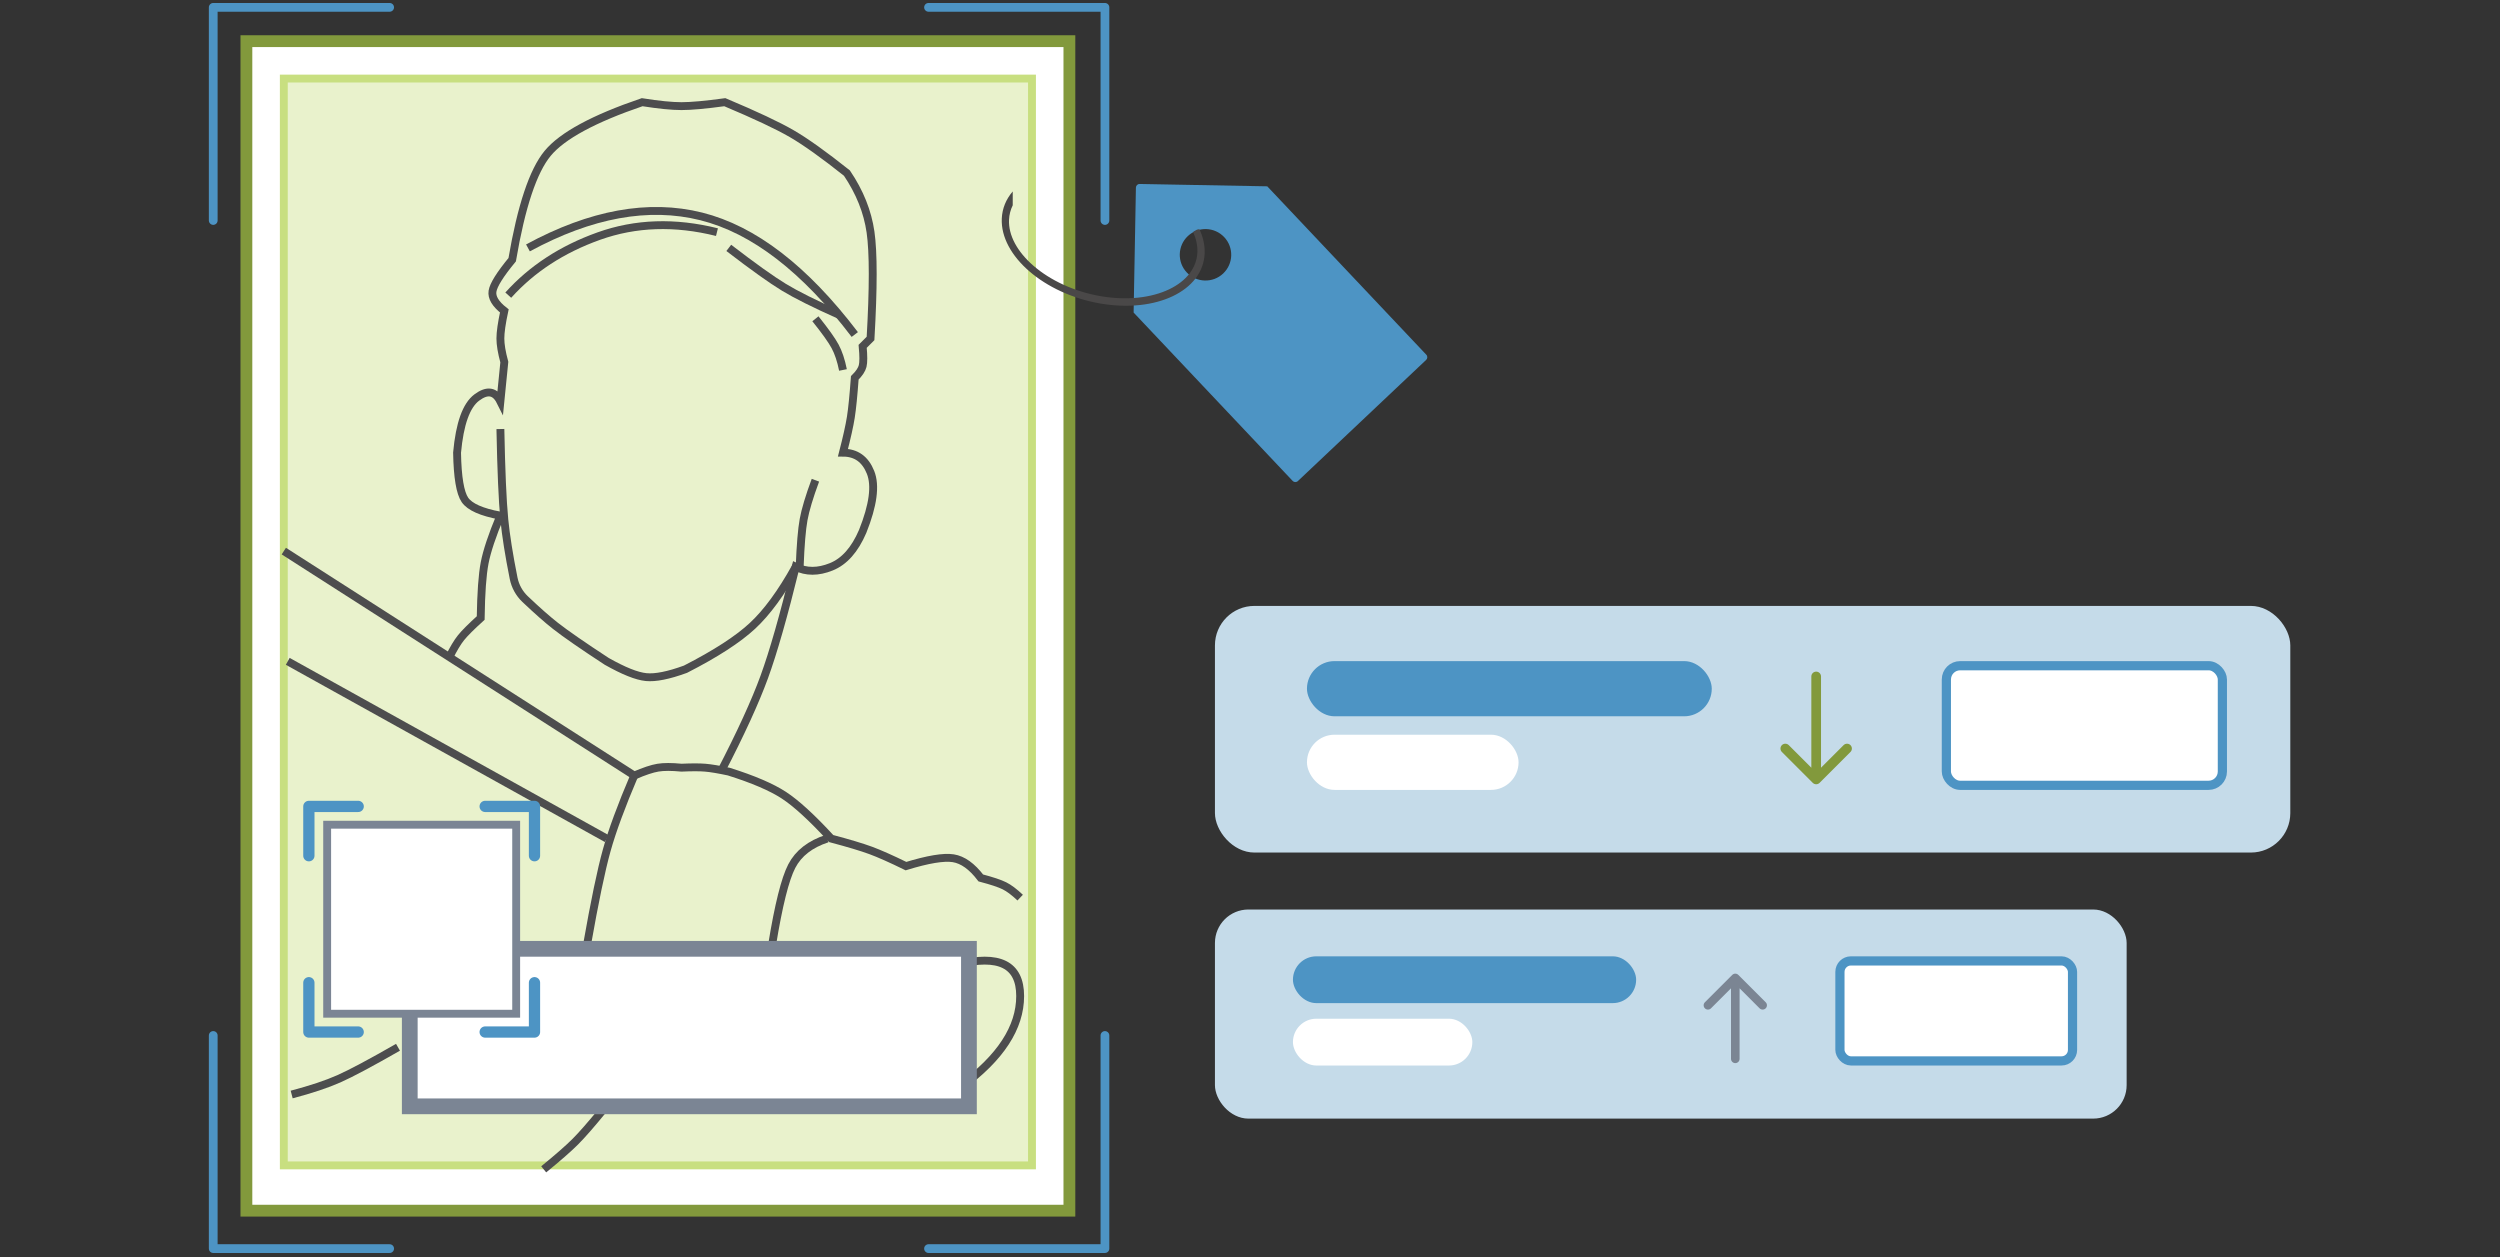 <svg width="340" height="171" viewBox="0 0 340 171" fill="none" xmlns="http://www.w3.org/2000/svg">
<rect x="0" y="0" width="340" height="171" fill="#333333" stroke="none"/>
<path d="M253.5 104.5L248.5 110" stroke="black"/>
<path d="M145.437 5.598H33.51V164.652H145.437V5.598Z" fill="white" stroke="#82993C" stroke-width="1.607"/>
<path d="M140.35 10.685H38.598V158.493H140.35V10.685Z" fill="#E9F2CC" stroke="#C8DF80" stroke-width="1.071"/>
<path d="M38.598 74.949L86.26 105.475C87.611 104.893 88.682 104.536 89.474 104.404C90.265 104.272 91.336 104.272 92.687 104.404C94.064 104.34 95.135 104.34 95.9 104.404C96.665 104.467 97.736 104.646 99.113 104.939C102.432 105.983 104.931 107.054 106.611 108.152C108.29 109.251 110.432 111.214 113.037 114.043C115.42 114.677 117.205 115.213 118.393 115.65C119.58 116.087 121.186 116.801 123.212 117.792C126.202 116.874 128.344 116.517 129.639 116.721C130.934 116.925 132.183 117.818 133.388 119.399C134.903 119.799 135.974 120.156 136.601 120.47C137.227 120.783 137.941 121.319 138.743 122.076" stroke="#4D4D4E" stroke-width="1.071"/>
<path d="M39.133 89.943L82.511 114.042" stroke="#4D4D4E" stroke-width="1.071"/>
<path d="M54.127 142.428C50.423 144.55 47.745 145.978 46.094 146.712C44.443 147.446 42.301 148.16 39.668 148.854" stroke="#4D4D4E" stroke-width="1.071"/>
<path d="M73.943 159.029C75.888 157.442 77.316 156.192 78.228 155.28C79.139 154.369 80.389 152.94 81.976 150.996" stroke="#4D4D4E" stroke-width="1.071"/>
<path d="M130.174 131.18C135.886 129.752 138.742 131.18 138.742 135.464C138.742 139.749 136.065 143.854 130.709 147.782" stroke="#4D4D4E" stroke-width="1.071"/>
<path d="M112.501 114.043C110.193 114.796 108.587 116.046 107.682 117.792C106.776 119.537 105.884 123.108 105.004 128.502" stroke="#4D4D4E" stroke-width="1.071"/>
<path d="M98.042 104.94C100.739 99.736 102.703 95.452 103.933 92.087C105.162 88.721 106.59 83.723 108.217 77.092C109.645 77.806 111.252 77.806 113.037 77.092C114.822 76.378 116.25 74.771 117.321 72.272C118.749 68.702 119.106 66.024 118.392 64.239C117.678 62.454 116.429 61.561 114.643 61.561C115.176 59.497 115.533 57.89 115.715 56.741C115.896 55.593 116.074 53.807 116.25 51.386C116.843 50.8 117.2 50.265 117.321 49.779C117.443 49.294 117.443 48.401 117.321 47.102L118.392 46.031C118.789 39.166 118.789 34.346 118.392 31.571C117.996 28.796 116.925 26.118 115.179 23.538C112.071 21.066 109.572 19.28 107.681 18.183C105.791 17.085 102.756 15.657 98.577 13.898C95.959 14.255 93.996 14.434 92.686 14.434C91.377 14.434 89.592 14.255 87.331 13.898C80.74 16.143 76.455 18.464 74.478 20.86C72.501 23.257 70.895 28.076 69.658 35.32C68.004 37.326 67.112 38.755 66.981 39.604C66.85 40.454 67.386 41.346 68.587 42.282C68.23 43.948 68.052 45.197 68.052 46.031C68.052 46.864 68.23 47.935 68.587 49.244L68.052 54.599C67.338 53.171 66.267 52.993 64.839 54.064C63.41 55.135 62.518 57.634 62.161 61.561C62.22 64.892 62.577 67.034 63.232 67.988C63.887 68.941 65.494 69.655 68.052 70.13C66.931 72.818 66.216 74.961 65.91 76.556C65.603 78.152 65.424 80.651 65.374 84.054C64.078 85.228 63.185 86.121 62.697 86.731C62.208 87.342 61.672 88.235 61.09 89.409" stroke="#4D4D4E" stroke-width="1.071"/>
<path d="M69.123 40.14C72.336 36.569 76.442 33.892 81.44 32.107C86.439 30.322 91.794 30.143 97.506 31.571" stroke="#4D4D4E" stroke-width="1.071"/>
<path d="M71.801 33.714C80.369 29.072 88.224 27.644 95.364 29.429C102.505 31.215 109.467 36.57 116.25 45.495" stroke="#4D4D4E" stroke-width="1.071"/>
<path d="M99.113 33.713C102.435 36.265 104.934 38.05 106.611 39.068C108.287 40.086 110.787 41.336 114.108 42.817" stroke="#4D4D4E" stroke-width="1.071"/>
<path d="M110.895 43.353C112.225 45.008 113.117 46.258 113.572 47.102C114.027 47.947 114.384 49.018 114.643 50.316" stroke="#4D4D4E" stroke-width="1.071"/>
<path d="M86.26 105.475C84.504 109.596 83.254 112.988 82.512 115.65C81.769 118.312 80.876 122.596 79.834 128.503" stroke="#4D4D4E" stroke-width="1.071"/>
<path d="M68.053 58.348C68.164 64.036 68.342 68.141 68.588 70.665C68.799 72.823 69.221 75.484 69.854 78.65C70.071 79.732 70.618 80.72 71.418 81.48C73.059 83.038 74.437 84.253 75.55 85.124C76.93 86.204 79.251 87.811 82.512 89.944C84.816 91.246 86.601 91.96 87.868 92.086C89.134 92.213 90.919 91.856 93.223 91.015C97.321 88.919 100.356 86.955 102.327 85.124C104.298 83.294 106.262 80.616 108.218 77.091H108.753C108.87 74.131 109.048 71.989 109.289 70.665C109.53 69.341 110.065 67.556 110.896 65.31" stroke="#4D4D4E" stroke-width="1.071"/>
<path d="M131.775 129.039H55.728V150.46H131.775V129.039Z" fill="white" stroke="#7B8594" stroke-width="2.142"/>
<path d="M70.2 112.162H44.494V137.868H70.2V112.162Z" fill="white" stroke="#7B8594" stroke-width="1.071"/>
<path d="M29 29.986V1H52.992" stroke="#4D94C4" stroke-width="1.19" stroke-linecap="round" stroke-linejoin="round"/>
<path d="M150.271 29.986V1H126.279" stroke="#4D94C4" stroke-width="1.19" stroke-linecap="round" stroke-linejoin="round"/>
<path d="M29 140.824V169.81H52.992" stroke="#4D94C4" stroke-width="1.19" stroke-linecap="round" stroke-linejoin="round"/>
<path d="M150.271 140.824V169.81H126.279" stroke="#4D94C4" stroke-width="1.19" stroke-linecap="round" stroke-linejoin="round"/>
<path d="M42.006 116.38V109.672H48.714" stroke="#4D94C4" stroke-width="1.532" stroke-linecap="round" stroke-linejoin="round"/>
<path d="M72.691 116.38V109.672H65.982" stroke="#4D94C4" stroke-width="1.532" stroke-linecap="round" stroke-linejoin="round"/>
<path d="M42.006 133.648V140.357H48.714" stroke="#4D94C4" stroke-width="1.532" stroke-linecap="round" stroke-linejoin="round"/>
<path d="M72.691 133.648V140.357H65.982" stroke="#4D94C4" stroke-width="1.532" stroke-linecap="round" stroke-linejoin="round"/>
<rect x="165.232" y="82.404" width="146.249" height="33.543" rx="5.367" fill="#C5DBE9"/>
<rect x="264.706" y="90.536" width="37.537" height="16.266" rx="1.877" fill="white" stroke="#4D94C4" stroke-width="1.251"/>
<rect x="177.746" y="89.91" width="55.054" height="7.507" rx="3.754" fill="#4D94C4"/>
<rect x="177.746" y="99.92" width="28.778" height="7.507" rx="3.754" fill="white"/>
<path d="M247.659 92C247.659 91.636 247.364 91.341 247 91.341C246.636 91.341 246.341 91.636 246.341 92H247.659ZM246.534 106.466C246.791 106.724 247.209 106.724 247.466 106.466L251.663 102.27C251.92 102.012 251.92 101.595 251.663 101.337C251.405 101.08 250.988 101.08 250.73 101.337L247 105.067L243.27 101.337C243.012 101.08 242.595 101.08 242.337 101.337C242.08 101.595 242.08 102.012 242.337 102.27L246.534 106.466ZM246.341 92V106H247.659V92H246.341Z" fill="#82993C"/>
<rect x="165.232" y="123.693" width="123.99" height="28.438" rx="4.55" fill="#C5DBE9"/>
<rect x="250.231" y="130.684" width="31.633" height="13.6" rx="1.496" fill="white" stroke="#4D94C4" stroke-width="1.251"/>
<rect x="175.84" y="130.059" width="46.675" height="6.365" rx="3.182" fill="#4D94C4"/>
<rect x="175.84" y="138.545" width="24.398" height="6.365" rx="3.182" fill="white"/>
<path fill-rule="evenodd" clip-rule="evenodd" d="M154.484 25.512L154.172 42.507L175.802 65.406C175.992 65.607 176.308 65.616 176.509 65.426L193.956 48.946C194.157 48.756 194.166 48.44 193.976 48.239L172.346 25.34L154.993 25.021C154.717 25.016 154.489 25.236 154.484 25.512ZM166.351 37.197C167.756 35.869 167.819 33.654 166.492 32.249C165.164 30.844 162.949 30.78 161.544 32.108C160.139 33.435 160.076 35.65 161.403 37.056C162.73 38.461 164.946 38.524 166.351 37.197Z" fill="#4D94C4"/>
<path fill-rule="evenodd" clip-rule="evenodd" d="M162.259 31.554C162.685 32.482 162.885 33.417 162.845 34.324C162.753 36.409 161.39 38.207 158.999 39.349C156.617 40.486 153.319 40.907 149.673 40.276C146.028 39.645 142.817 38.098 140.571 36.16C138.317 34.215 137.134 31.977 137.227 29.892C137.258 29.198 137.429 28.535 137.732 27.919L137.733 26.035C136.835 27.075 136.304 28.321 136.242 29.721C136.017 34.784 142.011 39.957 149.629 41.275C157.248 42.593 163.606 39.557 163.831 34.494C163.879 33.394 163.634 32.287 163.142 31.217C163.05 31.153 162.863 31.151 162.485 31.403C162.401 31.459 162.326 31.509 162.259 31.554Z" fill="#4A4848"/>
<path d="M236.584 144C236.584 144.323 236.323 144.584 236 144.584C235.677 144.584 235.416 144.323 235.416 144H236.584ZM235.587 132.587C235.815 132.358 236.185 132.358 236.413 132.587L240.133 136.306C240.361 136.535 240.361 136.905 240.133 137.133C239.905 137.361 239.535 137.361 239.306 137.133L236 133.827L232.694 137.133C232.465 137.361 232.095 137.361 231.867 137.133C231.639 136.905 231.639 136.535 231.867 136.306L235.587 132.587ZM235.416 144V133H236.584V144H235.416Z" fill="#7B8593"/>
</svg>
